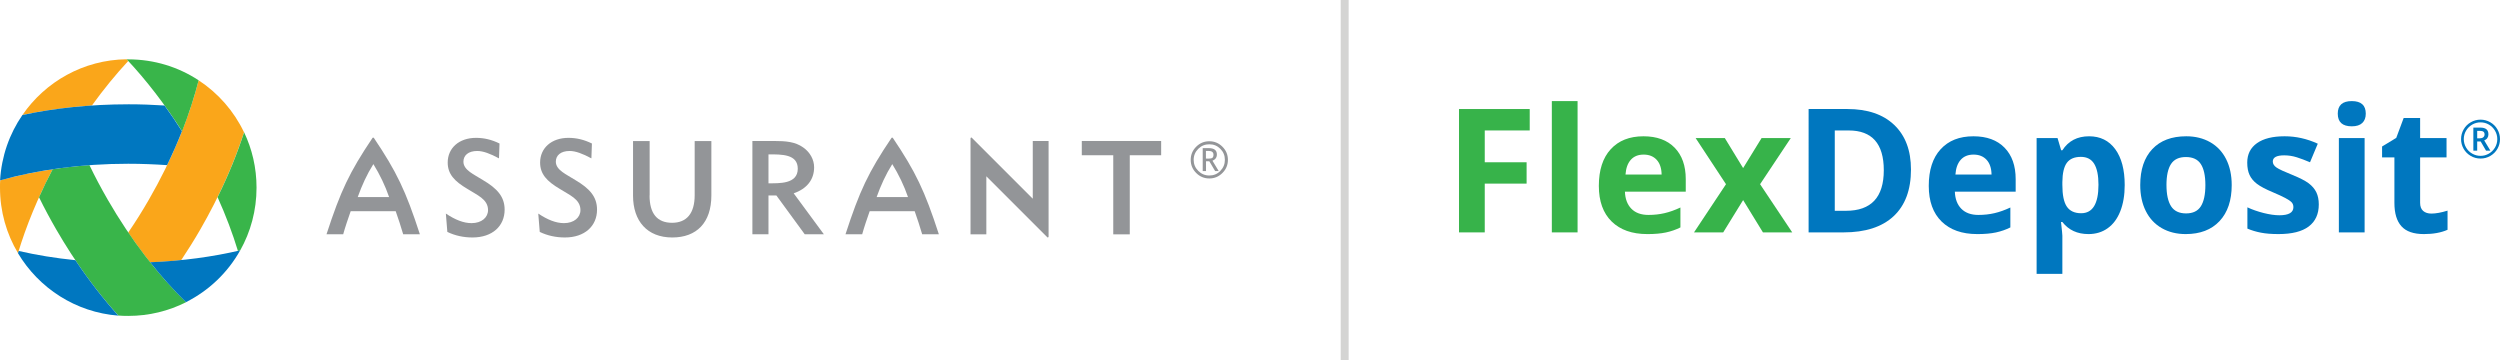 <?xml version="1.0" encoding="UTF-8"?><svg id="Layer_1" xmlns="http://www.w3.org/2000/svg" viewBox="0 0 300.759 43.314"><defs><style>.cls-1{fill:#faa61a;}.cls-2{fill:#0077bf;}.cls-3{fill:#0077c0;}.cls-4{fill:#939598;}.cls-5{fill:#39b54a;}.cls-6{fill:#37b34a;}.cls-7{fill:none;stroke:#d4d4d3;stroke-width:.956px;}</style></defs><path class="cls-6" d="M178.621,27.957h-3.097V13.116h8.507v2.578h-5.41v3.827h5.035v2.568h-5.035v5.867Z"/><path class="cls-6" d="M189.788,27.957h-3.097V12.162h3.097v15.795Z"/><path class="cls-6" d="M198.173,28.16c-1.827,0-3.255-.504-4.284-1.512s-1.543-2.436-1.543-4.284c0-1.902,.475-3.372,1.427-4.41,.95-1.039,2.264-1.559,3.944-1.559,1.603,0,2.852,.457,3.745,1.37s1.34,2.176,1.34,3.787v1.502h-7.319c.032,.88,.294,1.567,.781,2.06,.487,.495,1.171,.742,2.051,.742,.684,0,1.329-.07,1.938-.214,.609-.141,1.245-.368,1.908-.679v2.396c-.541,.271-1.119,.471-1.735,.604s-1.367,.198-2.254,.198Zm-.437-9.562c-.656,0-1.171,.208-1.543,.624-.372,.417-.585,1.007-.639,1.772h4.345c-.014-.765-.214-1.355-.598-1.772-.387-.416-.908-.624-1.565-.624Z"/><path class="cls-6" d="M207.644,22.161l-3.655-5.553h3.511l2.204,3.614,2.222-3.614h3.514l-3.695,5.553,3.867,5.796h-3.523l-2.385-3.887-2.396,3.887h-3.512l3.848-5.796Z"/><path class="cls-2" d="M229.897,20.395c0,2.443-.696,4.314-2.087,5.613s-3.4,1.949-6.025,1.949h-4.203V13.116h4.659c2.423,0,4.305,.64,5.645,1.919s2.011,3.066,2.011,5.36Zm-3.27,.081c0-3.188-1.408-4.781-4.224-4.781h-1.674v9.664h1.349c3.033,0,4.549-1.627,4.549-4.882Z"/><path class="cls-2" d="M237.863,28.16c-1.827,0-3.254-.504-4.283-1.512s-1.543-2.436-1.543-4.284c0-1.902,.474-3.372,1.427-4.41,.95-1.039,2.263-1.559,3.944-1.559,1.603,0,2.851,.457,3.744,1.37s1.34,2.176,1.34,3.787v1.502h-7.317c.032,.88,.292,1.567,.78,2.06,.487,.495,1.172,.742,2.052,.742,.682,0,1.329-.07,1.938-.214,.609-.141,1.245-.368,1.908-.679v2.396c-.541,.271-1.121,.471-1.735,.604-.617,.133-1.367,.198-2.255,.198Zm-.436-9.562c-.658,0-1.172,.208-1.543,.624-.374,.417-.585,1.007-.639,1.772h4.345c-.014-.765-.214-1.355-.598-1.772-.387-.416-.91-.624-1.565-.624Z"/><path class="cls-2" d="M251.244,28.16c-1.332,0-2.38-.483-3.135-1.451h-.162c.106,.947,.162,1.494,.162,1.643v4.599h-3.097V16.609h2.518l.436,1.472h.143c.723-1.123,1.795-1.685,3.216-1.685,1.34,0,2.39,.518,3.148,1.553s1.137,2.474,1.137,4.314c0,1.211-.179,2.264-.533,3.158s-.861,1.573-1.519,2.04c-.655,.467-1.427,.7-2.315,.7Zm-.912-9.288c-.766,0-1.324,.236-1.676,.706s-.536,1.247-.547,2.329v.335c0,1.218,.179,2.091,.541,2.619s.937,.792,1.722,.792c1.386,0,2.082-1.144,2.082-3.431,0-1.117-.173-1.954-.514-2.513-.341-.558-.877-.837-1.608-.837Z"/><path class="cls-2" d="M268.483,22.263c0,1.848-.487,3.293-1.462,4.335s-2.333,1.562-4.071,1.562c-1.091,0-2.049-.238-2.883-.715-.831-.476-1.473-1.163-1.919-2.056s-.669-1.936-.669-3.127c0-1.854,.482-3.296,1.451-4.325,.966-1.029,2.328-1.543,4.082-1.543,1.088,0,2.049,.237,2.883,.711,.831,.474,1.47,1.154,1.917,2.04s.671,1.925,.671,3.117Zm-7.848,0c0,1.123,.184,1.973,.552,2.549,.371,.574,.972,.862,1.803,.862,.826,0,1.418-.286,1.781-.857,.363-.573,.544-1.424,.544-2.554,0-1.123-.184-1.966-.55-2.528s-.964-.843-1.795-.843-1.421,.28-1.787,.837c-.365,.559-.55,1.403-.55,2.533Z"/><path class="cls-2" d="M278.959,24.587c0,1.164-.406,2.052-1.213,2.661-.809,.609-2.019,.912-3.63,.912-.826,0-1.529-.054-2.112-.168-.582-.111-1.126-.275-1.635-.491v-2.558c.577,.271,1.224,.497,1.944,.681,.723,.181,1.356,.273,1.906,.273,1.121,0,1.684-.325,1.684-.975,0-.244-.076-.441-.222-.594-.152-.153-.406-.325-.772-.518-.365-.192-.853-.418-1.462-.675-.874-.365-1.516-.704-1.925-1.015s-.707-.668-.893-1.071c-.187-.402-.279-.898-.279-1.487,0-1.008,.39-1.788,1.172-2.34s1.89-.828,3.324-.828c1.367,0,2.696,.298,3.99,.893l-.934,2.233c-.568-.244-1.102-.443-1.594-.599-.495-.156-.999-.233-1.513-.233-.912,0-1.37,.247-1.37,.741,0,.277,.146,.518,.441,.721s.939,.504,1.936,.903c.885,.359,1.535,.694,1.949,1.005,.411,.311,.715,.67,.912,1.076,.195,.406,.295,.89,.295,1.451Z"/><path class="cls-2" d="M281.241,13.675c0-1.008,.56-1.513,1.686-1.513s1.684,.504,1.684,1.513c0,.481-.141,.855-.422,1.121-.279,.268-.701,.401-1.261,.401-1.126,0-1.686-.508-1.686-1.523Zm3.23,14.282h-3.097v-11.349h3.097v11.349Z"/><path class="cls-2" d="M292.5,25.694c.541,0,1.191-.119,1.949-.355v2.304c-.772,.344-1.719,.517-2.842,.517-1.237,0-2.141-.311-2.704-.939-.566-.625-.847-1.565-.847-2.816v-5.472h-1.483v-1.31l1.705-1.035,.893-2.396h1.979v2.416h3.178v2.325h-3.178v5.472c0,.439,.125,.764,.371,.975,.246,.208,.574,.314,.98,.314Z"/><path class="cls-2" d="M296.075,16.736c0-.415,.104-.805,.311-1.168,.208-.364,.493-.65,.858-.86,.363-.21,.754-.314,1.174-.314,.414,0,.804,.104,1.167,.311,.364,.208,.651,.493,.86,.857,.21,.363,.314,.755,.314,1.174,0,.409-.1,.793-.302,1.152-.201,.359-.484,.647-.847,.862-.363,.216-.761,.324-1.193,.324s-.827-.107-1.19-.322c-.364-.215-.647-.502-.849-.861s-.303-.744-.303-1.155Zm.326,0c0,.359,.09,.695,.272,1.007,.18,.312,.426,.559,.739,.738,.312,.18,.647,.269,1.005,.269,.361,0,.696-.09,1.005-.27,.309-.181,.555-.426,.737-.734s.273-.645,.273-1.01c0-.362-.09-.697-.272-1.006-.18-.309-.425-.555-.733-.737-.308-.182-.644-.272-1.01-.272-.362,0-.697,.09-1.006,.271-.309,.18-.555,.425-.737,.733s-.273,.646-.273,1.011Zm2.965-.567c0,.166-.044,.313-.132,.441-.089,.127-.213,.222-.373,.284l.742,1.231h-.524l-.644-1.103h-.42v1.103h-.462v-2.776h.814c.345,0,.597,.068,.758,.202,.161,.135,.241,.341,.241,.617Zm-1.351,.47h.336c.166,0,.3-.043,.4-.129,.101-.086,.151-.196,.151-.329,0-.155-.044-.267-.133-.334-.09-.068-.231-.102-.424-.102h-.33v.894Z"/><g><path class="cls-4" d="M67.843,26.844c1.224,0,1.987-.69,1.987-1.569,0-1.328-1.339-1.809-2.489-2.552-1.558-.92-2.364-1.788-2.364-3.169,0-1.726,1.349-2.97,3.409-2.97,.983,0,1.882,.22,2.824,.68l-.063,1.788c-1.046-.565-1.903-.889-2.615-.889-1.067,0-1.663,.523-1.663,1.286,0,1.025,1.297,1.537,2.353,2.217,1.715,1.014,2.604,1.998,2.604,3.556,0,1.956-1.464,3.347-3.87,3.347-1.067,0-2.092-.22-3.022-.669l-.178-2.207c1.129,.753,2.133,1.15,3.085,1.15Z"/><path class="cls-4" d="M56.726,26.844c1.224,0,1.987-.69,1.987-1.569,0-1.328-1.339-1.809-2.489-2.552-1.558-.92-2.364-1.788-2.364-3.169,0-1.726,1.349-2.97,3.409-2.97,.983,0,1.882,.22,2.824,.68l-.063,1.788c-1.046-.565-1.903-.889-2.615-.889-1.067,0-1.663,.523-1.663,1.286,0,1.025,1.286,1.537,2.353,2.217,1.715,1.014,2.604,1.998,2.604,3.556,0,1.956-1.454,3.347-3.87,3.347-1.067,0-2.092-.22-3.022-.669l-.178-2.207c1.129,.753,2.133,1.15,3.085,1.15Z"/><path class="cls-4" d="M78.144,23.519c0,2.175,.92,3.284,2.709,3.284,1.757,0,2.719-1.129,2.719-3.326v-6.505h2.008v6.536c0,3.284-1.778,5.062-4.706,5.062-3.022,0-4.717-1.987-4.717-5.03v-6.568h1.998v6.547h-.01Z"/><path class="cls-4" d="M90.516,16.961h2.604c1.433,0,2.541,.094,3.504,.774,.837,.586,1.318,1.475,1.318,2.395,0,1.475-.868,2.583-2.458,3.127l3.629,4.926h-2.301l-3.409-4.664h-.952v4.664h-1.935v-11.222Zm5.459,3.336c0-1.757-1.903-1.726-3.524-1.726v3.483c1.265-.01,3.524,.115,3.524-1.757Z"/><polygon class="cls-4" points="135.916 28.193 133.929 28.193 133.929 18.676 130.143 18.676 130.143 16.961 139.691 16.961 139.691 18.676 135.916 18.676 135.916 28.193"/><path class="cls-4" d="M44.981,16.595s-.042-.042-.084-.042c-.052,0-.084,.042-.084,.042-2.782,4.141-3.838,6.38-5.532,11.588h2.008c.178-.68,.659-2.102,.899-2.771h5.417c.241,.669,.711,2.092,.899,2.771h2.008c-1.705-5.25-2.792-7.509-5.532-11.588Zm-1.945,7.112c.512-1.422,1.088-2.698,1.882-3.964,.784,1.265,1.422,2.604,1.893,3.964h-3.775Z"/><path class="cls-4" d="M107.417,16.595s-.042-.042-.084-.042-.084,.042-.084,.042c-2.792,4.141-3.838,6.38-5.532,11.588h2.008c.178-.68,.659-2.102,.899-2.771h5.417c.241,.669,.711,2.092,.899,2.771h2.008c-1.705-5.25-2.792-7.509-5.532-11.588Zm-1.956,7.112c.512-1.422,1.088-2.698,1.882-3.964,.784,1.265,1.422,2.604,1.893,3.964h-3.775Z"/><path class="cls-4" d="M118.66,21.207l7.363,7.363s.063,.01,.094-.031c.021-.021,.031-.052,.031-.094v-11.483h-1.903v6.944l-7.363-7.363s-.063,0-.094,.031c-.021,.021-.031,.052-.031,.094v11.525h1.903v-6.986Z"/></g><g><path class="cls-1" d="M.021,21.699c-.021,.293-.021,.575-.021,.868,0,2.886,.784,5.574,2.165,7.886,.973-3.242,2.374-6.662,4.173-10.092-2.238,.335-4.351,.784-6.317,1.339Z"/><path class="cls-1" d="M2.698,13.834c2.594-.554,5.407-.941,8.356-1.14,1.412-1.956,2.876-3.744,4.372-5.355-.063-.073-.125-.136-.188-.209-5.208,.063-9.789,2.709-12.539,6.704Z"/><path class="cls-1" d="M23.897,9.661c-1.15,4.518-3.158,9.454-5.982,14.349-.795,1.38-1.621,2.698-2.489,3.964,.858,1.255,1.736,2.458,2.635,3.587,1.265-.052,2.51-.136,3.734-.261,.795-1.192,1.569-2.426,2.311-3.713,2.28-3.953,4.037-7.917,5.25-11.671-1.213-2.552-3.117-4.717-5.459-6.254Z"/><path class="cls-5" d="M23.897,9.661c-2.437-1.6-5.344-2.52-8.461-2.52h-.188c2.322,2.468,4.581,5.386,6.662,8.659,.816-2.113,1.485-4.162,1.987-6.139Z"/><path class="cls-5" d="M29.367,15.915c-.816,2.531-1.882,5.156-3.19,7.812,.994,2.196,1.809,4.361,2.447,6.463,.094-.021,.188-.042,.272-.063,1.255-2.228,1.966-4.811,1.966-7.551,0-2.395-.533-4.643-1.496-6.662Z"/><path class="cls-5" d="M12.947,24c-.795-1.38-1.527-2.761-2.186-4.131-1.516,.115-3.002,.272-4.424,.492-.596,1.119-1.14,2.249-1.642,3.368,.627,1.286,1.318,2.573,2.06,3.859,2.28,3.943,4.832,7.457,7.478,10.375,.397,.031,.795,.042,1.203,.042,2.5,0,4.863-.596,6.955-1.652-3.347-3.242-6.62-7.457-9.444-12.351Z"/><path class="cls-3" d="M28.896,30.118c-3.294,.774-6.955,1.276-10.835,1.433,1.401,1.767,2.855,3.378,4.309,4.8,2.751-1.38,5.03-3.556,6.526-6.233Z"/><path class="cls-3" d="M9.067,31.3c-2.395-.241-4.685-.617-6.819-1.109-.031,.094-.052,.178-.084,.272,2.5,4.194,6.934,7.112,12.069,7.509-1.788-1.987-3.524-4.215-5.166-6.672Z"/><path class="cls-3" d="M15.426,12.548c-4.56,0-8.879,.46-12.728,1.286C1.14,16.093,.178,18.791,.01,21.699c4.487-1.265,9.768-1.998,15.415-1.998,1.59,0,3.148,.063,4.675,.167,.659-1.37,1.265-2.73,1.788-4.079-.68-1.077-1.38-2.102-2.092-3.096-1.422-.094-2.886-.146-4.372-.146Z"/></g><path class="cls-4" d="M143.247,19.231c0-.617,.22-1.14,.659-1.579s.962-.659,1.579-.659,1.14,.22,1.579,.659c.439,.439,.659,.962,.659,1.579s-.22,1.14-.659,1.579-.962,.659-1.579,.659-1.14-.22-1.579-.659c-.439-.439-.659-.962-.659-1.579Zm4.11,0c0-.523-.178-.962-.544-1.328-.366-.366-.805-.544-1.328-.544s-.962,.178-1.328,.544c-.366,.366-.554,.805-.554,1.328s.188,.962,.554,1.328c.366,.366,.805,.554,1.328,.554s.962-.178,1.328-.554,.544-.816,.544-1.328Zm-1.171,1.349l-.701-1.182h-.397v1.182h-.397v-2.761h.711c.669,0,.994,.251,.994,.763,0,.356-.178,.607-.533,.753l.753,1.245h-.429Zm-1.109-2.426v.92c.031,0,.115,.01,.261,.01,.251,0,.429-.031,.512-.094s.136-.188,.136-.376c0-.303-.199-.46-.596-.46h-.314Z"/><line class="cls-7" x1="161.769" x2="161.769" y2="43.314"/></svg>